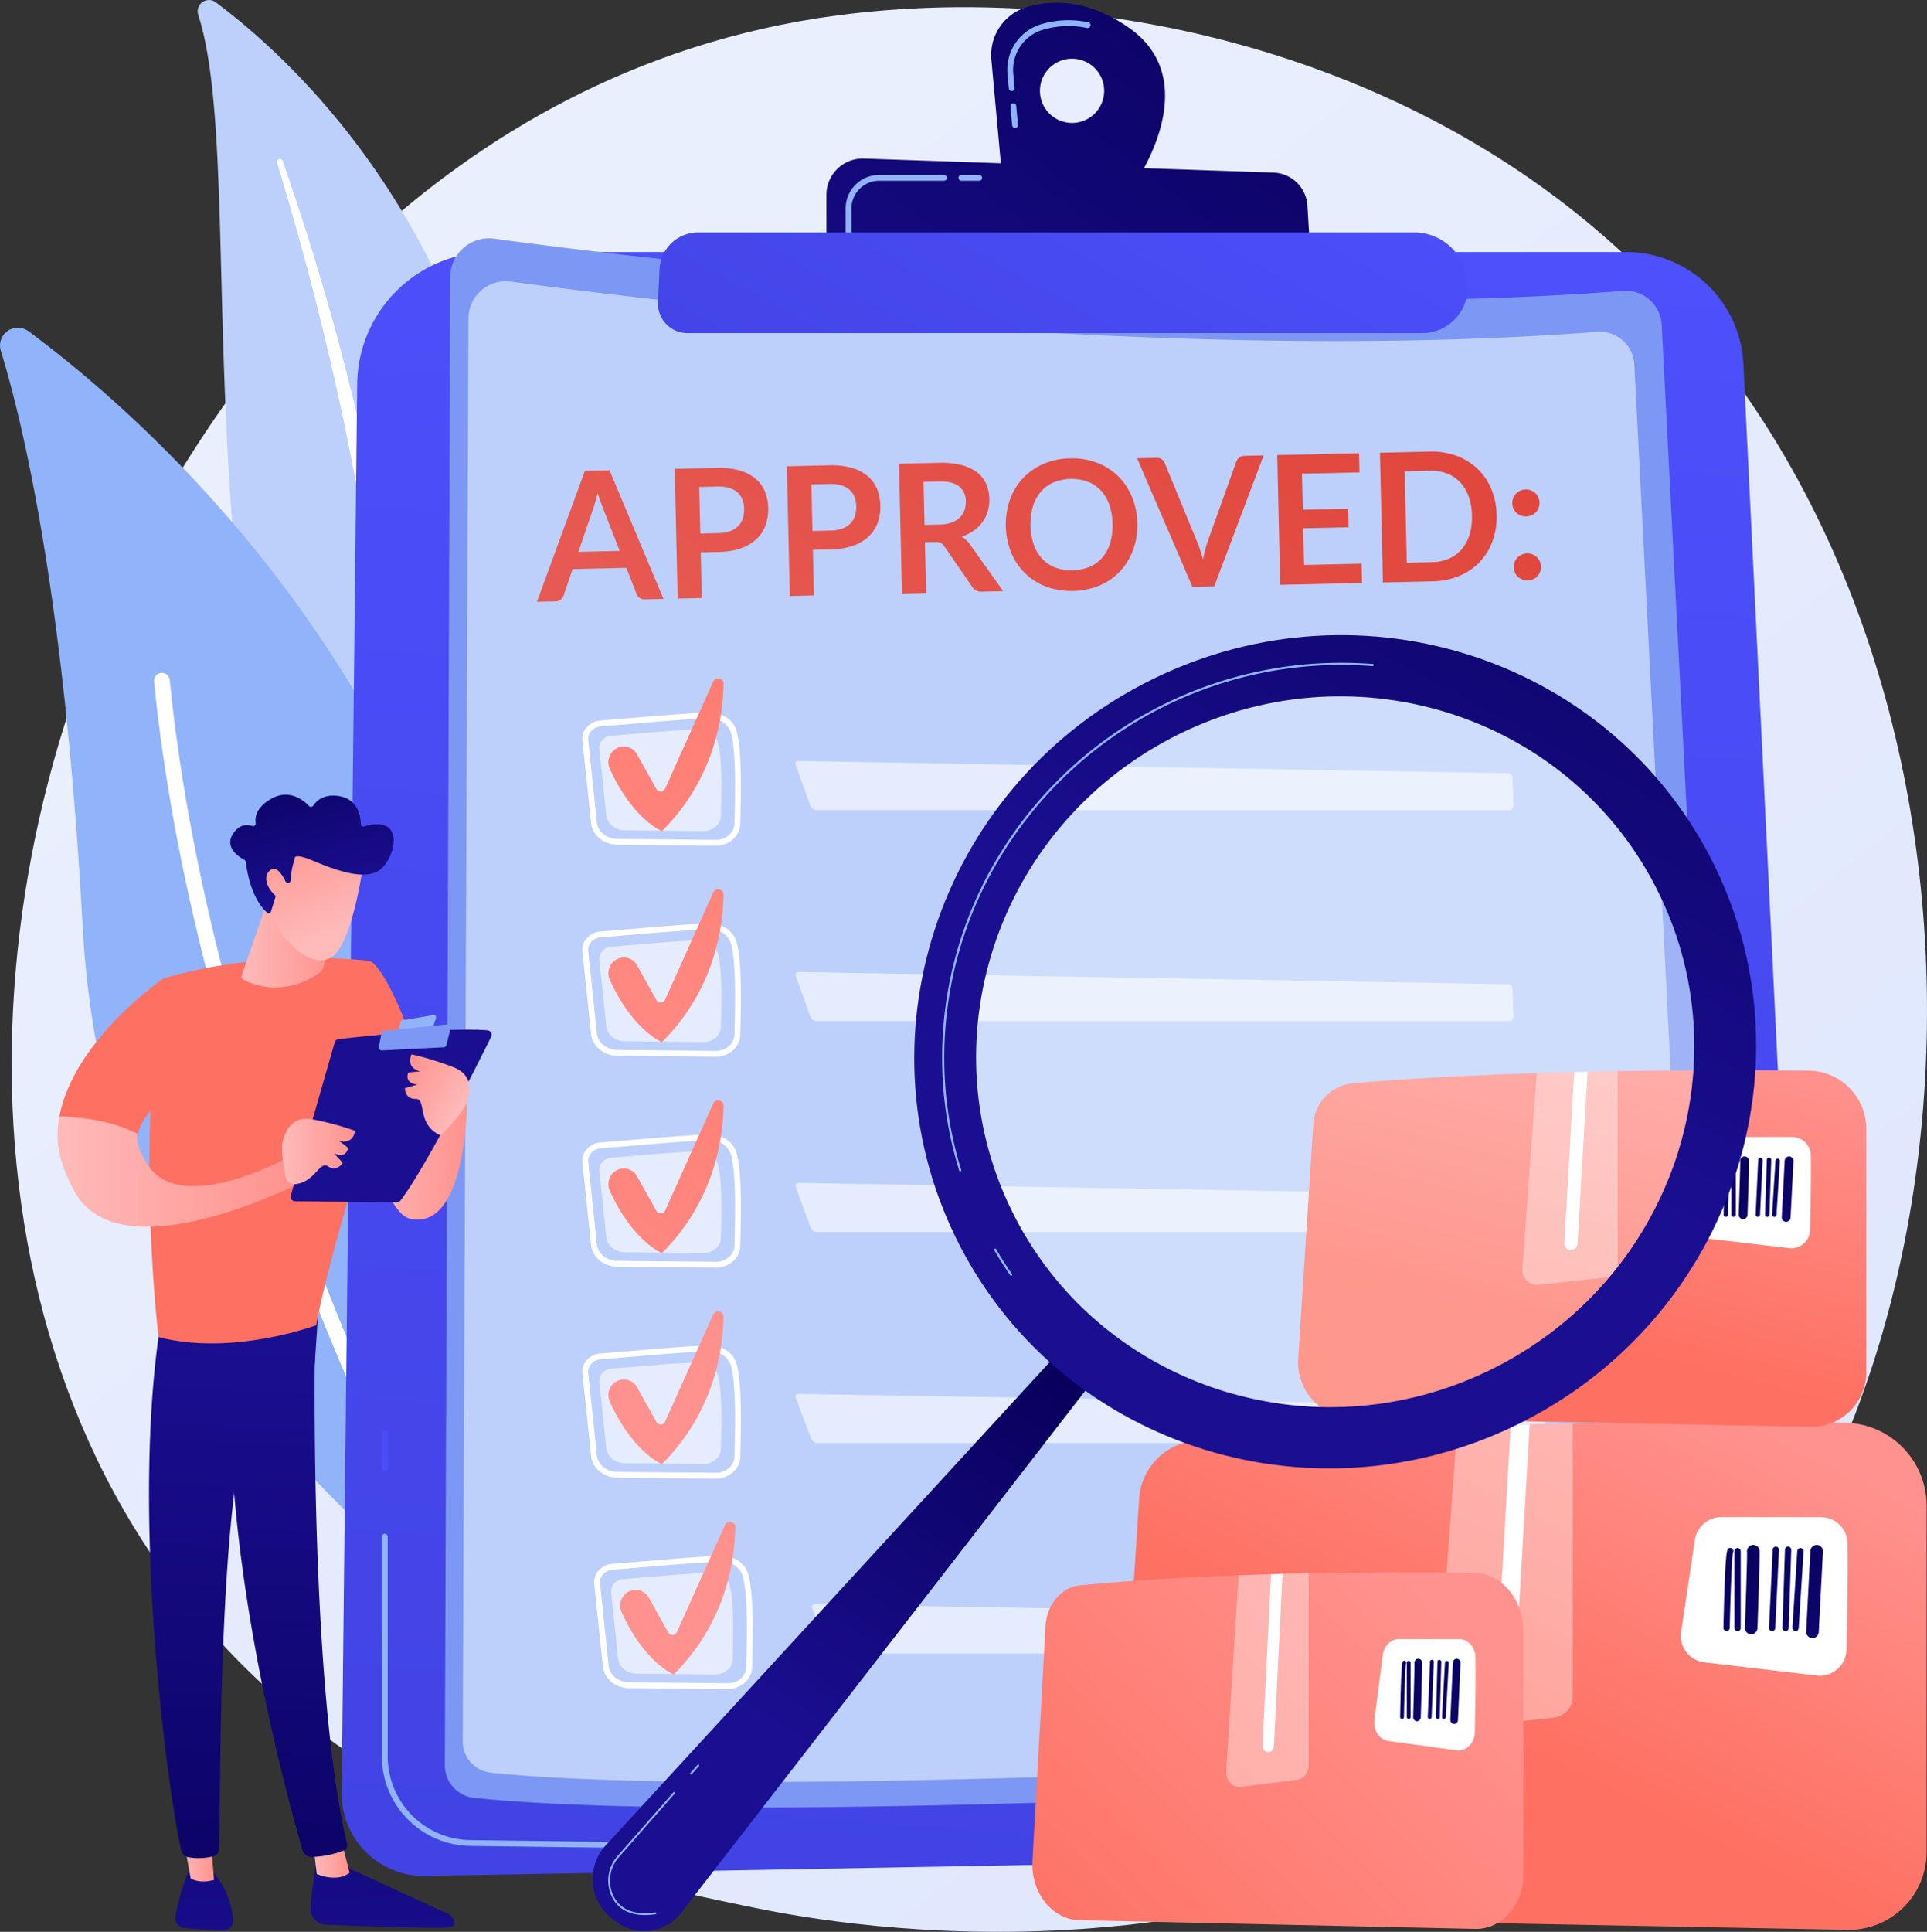 <svg xmlns="http://www.w3.org/2000/svg" xmlns:xlink="http://www.w3.org/1999/xlink" viewBox="0 0 720 721.669"><rect x="0" y="0" width="720" height="721.669" fill="#333333" stroke="none"/><defs><style>.f0c78e03-12d3-4a1e-b306-ebf26d8fbf30{isolation:isolate;}.f6f71f61-7f78-4d60-9aa2-2eb0e78cc19c{fill:url(#aa0d0ccd-5b23-4aa9-906e-a978bd420ca9);}.a6d70af8-1d4f-4a10-a802-48e2169b2385{fill:#bdd0fb;}.a7118139-5ab8-48dd-8d13-117133fe3501,.a85d2804-0469-4d2f-9fca-d2663d529a9c,.ae78c47e-85f8-4b6a-b163-3f859359759d,.e79823bd-21a2-4c20-9196-c575bf6fc144,.ecfe7175-418b-4f96-bcbc-7e0466045428{fill:#fff;}.ecfe7175-418b-4f96-bcbc-7e0466045428{mix-blend-mode:soft-light;}.abd7d52a-8f2f-4841-bbed-2e9e3717c493{fill:#91b3fa;}.e254b661-f809-4e5e-9609-d1e840090957{fill:url(#b26fdadb-70e1-4831-8c78-616c7b1aeeb8);}.b3fe2687-56f0-4cf0-bfec-a6890aa5b32c{fill:url(#bb34cb38-5f27-4a1a-ad3e-7abc6e2ca09a);}.e5d15bae-8e61-483d-8be7-c377e04b8bdb{fill:#7d97f4;}.ae78c47e-85f8-4b6a-b163-3f859359759d,.ff5c3ccc-830e-4081-a1da-4f3067b00309{opacity:0.6;}.a9e2ebc3-d939-44f3-9434-3a7be961c019{fill:url(#a1695dce-e043-4c6a-a616-ec8a3ba8e647);}.a9252a52-acf3-46f2-b1f8-f7ea6e8768ae{fill:url(#ae2edef6-9fc1-466c-bdac-82f26f7942b6);}.a4f3e824-188b-4dca-b539-53f9fbb4583f{fill:url(#b3e4ac52-845a-4e1f-b543-1363206cbee7);}.f9622fd6-0a45-4fc6-ba44-0e21e5aff171{fill:url(#a3c1dd77-0763-4062-879c-0d78a67a22ad);}.bc191e0a-8e4e-4b0c-980e-6a4f5e6478bf{fill:url(#a20dcffc-65db-4fdf-8c16-06522ae2756c);}.ecf42fb2-1fef-4f64-ab20-1f39b1fddacf{fill:url(#b88e4249-68d5-4dbf-a155-dfb36ae6df94);}.b20e41b3-bfed-458c-89ec-f122d15191fc{fill:url(#fcdbc145-752f-43a4-8966-046f40bf2771);}.ba23f816-36e4-4e60-a548-3f4e9ca6fbf6{fill:url(#beead3e8-4459-49d3-ab28-77d7a555cb16);}.f49e30c8-ebfb-4bd0-82b8-7c876589d3da{fill:url(#af0e9246-cb3c-45c0-99b7-128686b90929);}.fde5e5d7-342d-4838-a31c-65e089e4ff83{fill:url(#bd5dd86b-4dbc-4e23-a0df-bf921156f052);}.ef69ba63-3304-48f0-994f-5d651b96ae9b{fill:url(#ac510ada-6c75-418b-80c3-5837ee9d491f);}.b579973d-7065-4230-a39f-60e597997269{fill:url(#e6d416ac-548e-4bac-8587-43021c110f0d);}.fe3f1096-0c18-44ee-aa0e-28b23b1cfc08{fill:url(#fc747457-a5b0-4bce-bf28-de7143dfa98e);}.ac8b86e3-4997-4ebe-8452-3ebb53360f30{fill:url(#bff05f24-40b5-40e0-94be-f60f4d4dbbd7);}.a12740cd-b822-4b43-924e-42f53de5e763{fill:url(#eb378e4a-5864-4b64-a59c-94fb47281d00);}.e4b7a83a-4131-4922-a8c0-50585c575c6b{fill:url(#b310faff-f545-4275-817c-d02b43ae9124);}.ef643c01-b5a0-4380-85da-290d9f3c08be{fill:url(#a8c0a353-f304-4d1f-8385-8b761ee5599a);}.a5775dda-b664-45b6-9e47-c2de9ab4d62a{fill:url(#fbe4f299-7749-492d-a007-728ac8cad4ad);}.a7118139-5ab8-48dd-8d13-117133fe3501{opacity:0.37;}.efee4281-d62c-4a27-8195-a276a4ae4ba0{fill:url(#f9563316-e40f-4afe-9225-4c6dd52ac5fc);}.a76ea3db-a3fd-4c8a-8a9e-8c16b0645cff{fill:url(#a3a5bdec-7e5b-4527-bd81-6ae0d27ab135);}.af8d00da-bb0a-4f81-8b99-e5ccc2bb0b62{fill:url(#b764d2af-c03f-4039-8c6d-0c816e58cbd3);}.fcba4d26-f244-415c-8109-36d60d81c8b2{fill:url(#b8001ef7-fb12-4d91-a3c5-370aeaca7ea8);}.ef0621e2-acb0-42cd-8b2b-c39c1695c05a{fill:url(#bf624dcc-370a-438c-a700-a7db23c239d1);}.ad6a6a34-ffa1-423b-b5bb-02c8aa548e16{fill:url(#bbda2df0-dd29-43f6-9603-be819d62d9cb);}.ee56e335-0f77-4bb6-a298-f0128bbca0ba{fill:url(#af1fb14c-e974-4e36-a6a5-a7c7a2512205);}.a256f4a1-0de4-4dd5-b45f-043db9c68f31{fill:url(#b794e53b-d4e5-4db4-919f-ebb8e9f770da);}.aa0af40a-b6f9-42b0-898e-2f4503624542{fill:url(#f95cf0eb-41f3-4fdc-b928-3ddd99f22129);}.a6aef0fc-4c79-424e-bb65-9c13c9900538{fill:url(#f8f151ae-6d00-446c-9435-cb2456f32243);}.fced4779-4842-4c5f-ad0f-e707124dafe0{fill:url(#a642cc79-30ce-4c09-9ab2-d45c742406c1);}.bb634f1c-67e4-4be6-a666-34b1ee98da49{fill:url(#ef4c91fd-1f60-42b4-97f7-e7131cb644f1);}.e6467982-275c-4f00-891d-c90a6d8d2ba5{fill:url(#bd12d6f4-2367-4122-b897-2bd8d96775fb);}.ecbb131d-d4f7-422e-81a8-07b49964eb6c{fill:url(#a1e4d045-15cc-4aa4-b754-518b779b0869);}.a465066c-ed0d-43d5-9a35-e6b7317b9113{fill:url(#a266271f-5e78-42a1-8896-50e397aee623);}.bb446631-e358-46dc-b886-6d709fb87acd{fill:url(#afc14491-1613-48ce-b25e-f988f1988ba2);}.ad38fa90-deed-4074-a5e6-5aed62936f4f{fill:url(#a3c279f1-d8f2-4c0a-8ee3-fe8f037e39a2);}.ad442d27-5817-486d-b89a-76f19436991d{fill:url(#b67caaba-5274-4497-81c0-f2fca391a034);}.f9710fae-3f6d-4194-ad69-db383fd54bac{fill:url(#f522525c-e976-4af3-a9c2-7625559e3f70);}.f05048e6-de59-4f3c-b6d7-0222baf50083{fill:url(#b2d61af6-c256-4405-ba6d-291dd6cb1844);}.a3d7e79f-a27e-43b1-af94-b41a2803f4c8{fill:url(#aa23642c-fba9-49de-8406-dd5b5766d11f);}.f2ca7473-d1ab-4a0d-9299-dd29cd2a7fde{fill:url(#eb575618-74ab-4c59-be9f-c94dfb573ab3);}.bce0c194-b2c4-4c54-ae66-5e8283ecefa1{fill:url(#ae4160d5-8f5e-4386-ab2e-3f36f0080ef8);}.a55abd5e-87ae-4d03-bdb9-6e8f1acb84d6{fill:url(#a6c388ed-6afb-426b-9f73-d428efe13d8f);}.a85d2804-0469-4d2f-9fca-d2663d529a9c{opacity:0.27;}.fdb24341-2974-4be2-b59e-22c2a2749e50{fill:url(#b1b08535-0067-4fba-b057-b7f4fe1a5fb8);}.f61d3983-c253-4027-8fb3-5c123139ce8a{fill:url(#a6976fa7-875e-497f-9b43-179a2d548c8b);}.f941b9bc-d563-494c-88f9-1013a3354435{fill:url(#b0f0d518-cb8c-45ba-af54-284a62a7ab61);}.ec497a0a-5069-4e47-bd43-27e786bd4d9a{fill:url(#f63b673a-a2e7-4c1c-acbb-fae35527bf09);}.b4118042-52c9-4b5e-81d6-239004165c0e{fill:url(#a17a125e-8aca-4e64-a277-c125135c4ea7);}.eb4c539b-33f3-4692-b0a6-a12ac5de1f3d{fill:url(#bb2cd8ad-5d6e-453c-9754-8b498e53ab83);}.e3267ee0-ccbd-4fbe-8b11-9c45c6e3bbc4{fill:url(#bea5587d-dd53-4abd-b6e1-f191d06eabc1);}.b5d0cd80-22ce-442a-ab96-8ce1ff61fed4{fill:url(#bf983b64-a82a-4513-83d2-442b789008dd);}.b1dbe646-f98f-4b6a-b8c7-81f7481b2a86{fill:url(#ee25b0df-1bd9-4769-905e-061888b65433);}.a2e80365-cd7a-47f1-83f9-89042ea4c44e{fill:url(#e021cf82-27c0-4e95-83f1-895bc7b5c340);}.a447454e-dcdb-4f84-9b89-2d512d6826ab{fill:url(#b9dca480-1988-4e4b-9a70-a86e16a4e9ec);}.a9b532f8-1b76-4825-8f52-9f9627532daf{fill:url(#a4dda21e-88bc-4d34-bc72-bdea44b70fe6);}.bd88e8fe-9ea4-4b53-af4b-4dd58a250c74{fill:url(#bd825937-23e6-4ce9-978f-162c7e7c4923);}.a938d96e-a36f-4a00-819b-4da478d4f462{fill:url(#ba7fbc3e-e9ed-4e4a-8693-cb5e4c188681);}.b42aaebb-5bb1-47e3-9740-aef9790684d3{fill:url(#bc9f344d-da3d-480f-aeee-8c54f80b63b1);}.e0b18364-f2e7-4182-9622-c2050cd8bee2{fill:url(#f4332b66-0a00-4089-9f32-bf2e088523d1);}.ef59b198-0278-4034-86ad-e6b4c5d27712{fill:url(#f99dc68e-3100-4327-b990-e27d746b4886);}.ab3cab16-0959-4131-899e-79d1141ba419{fill:url(#a73b7cd3-8406-4bcb-aa5f-dcdd6cff3d65);}</style><linearGradient id="aa0d0ccd-5b23-4aa9-906e-a978bd420ca9" x1="816.051" y1="938.042" x2="176.286" y2="143.494" gradientUnits="userSpaceOnUse"><stop offset="0" stop-color="#dae3fe"/><stop offset="1" stop-color="#e9effd"/></linearGradient><linearGradient id="b26fdadb-70e1-4831-8c78-616c7b1aeeb8" x1="441.953" y1="-20.1" x2="379.404" y2="768.706" gradientUnits="userSpaceOnUse"><stop offset="0" stop-color="#4f52ff"/><stop offset="1" stop-color="#4042e2"/></linearGradient><linearGradient id="bb34cb38-5f27-4a1a-ad3e-7abc6e2ca09a" x1="128.497" y1="616.803" x2="185.833" y2="395.279" xlink:href="#b26fdadb-70e1-4831-8c78-616c7b1aeeb8"/><linearGradient id="a1695dce-e043-4c6a-a616-ec8a3ba8e647" x1="341.202" y1="131.338" x2="153.427" y2="451.826" gradientUnits="userSpaceOnUse"><stop offset="0" stop-color="#fe7062"/><stop offset="1" stop-color="#ff928e"/></linearGradient><linearGradient id="ae2edef6-9fc1-466c-bdac-82f26f7942b6" x1="375.578" y1="151.479" x2="187.803" y2="471.967" xlink:href="#a1695dce-e043-4c6a-a616-ec8a3ba8e647"/><linearGradient id="b3e4ac52-845a-4e1f-b543-1363206cbee7" x1="404.483" y1="230.483" x2="157.41" y2="574.972" xlink:href="#a1695dce-e043-4c6a-a616-ec8a3ba8e647"/><linearGradient id="a3c1dd77-0763-4062-879c-0d78a67a22ad" x1="444.331" y1="191.762" x2="256.556" y2="512.249" xlink:href="#a1695dce-e043-4c6a-a616-ec8a3ba8e647"/><linearGradient id="a20dcffc-65db-4fdf-8c16-06522ae2756c" x1="448.735" y1="270.375" x2="260.96" y2="590.862" xlink:href="#a1695dce-e043-4c6a-a616-ec8a3ba8e647"/><linearGradient id="b88e4249-68d5-4dbf-a155-dfb36ae6df94" x1="317.877" y1="83.174" x2="95.866" y2="327.386" gradientTransform="translate(60.18 -37.339) rotate(-1.312)" gradientUnits="userSpaceOnUse"><stop offset="0" stop-color="#e1473d"/><stop offset="1" stop-color="#e9605a"/></linearGradient><linearGradient id="fcdbc145-752f-43a4-8966-046f40bf2771" x1="331.371" y1="95.445" x2="109.361" y2="339.656" xlink:href="#b88e4249-68d5-4dbf-a155-dfb36ae6df94"/><linearGradient id="beead3e8-4459-49d3-ab28-77d7a555cb16" x1="354.319" y1="116.308" x2="132.308" y2="360.52" xlink:href="#b88e4249-68d5-4dbf-a155-dfb36ae6df94"/><linearGradient id="af0e9246-cb3c-45c0-99b7-128686b90929" x1="384.773" y1="143.996" x2="162.762" y2="388.208" xlink:href="#b88e4249-68d5-4dbf-a155-dfb36ae6df94"/><linearGradient id="bd5dd86b-4dbc-4e23-a0df-bf921156f052" x1="409.422" y1="166.408" x2="187.413" y2="410.618" xlink:href="#b88e4249-68d5-4dbf-a155-dfb36ae6df94"/><linearGradient id="ac510ada-6c75-418b-80c3-5837ee9d491f" x1="430.723" y1="185.774" x2="208.711" y2="429.987" xlink:href="#b88e4249-68d5-4dbf-a155-dfb36ae6df94"/><linearGradient id="e6d416ac-548e-4bac-8587-43021c110f0d" x1="460.179" y1="212.554" x2="238.168" y2="456.766" xlink:href="#b88e4249-68d5-4dbf-a155-dfb36ae6df94"/><linearGradient id="fc747457-a5b0-4bce-bf28-de7143dfa98e" x1="481.082" y1="231.56" x2="259.072" y2="475.77" xlink:href="#b88e4249-68d5-4dbf-a155-dfb36ae6df94"/><linearGradient id="bff05f24-40b5-40e0-94be-f60f4d4dbbd7" x1="506.288" y1="254.477" x2="284.273" y2="498.693" xlink:href="#b88e4249-68d5-4dbf-a155-dfb36ae6df94"/><linearGradient id="eb378e4a-5864-4b64-a59c-94fb47281d00" x1="472.05" y1="-48.847" x2="276.944" y2="207.81" gradientUnits="userSpaceOnUse"><stop offset="0" stop-color="#09005d"/><stop offset="1" stop-color="#1a0f91"/></linearGradient><linearGradient id="b310faff-f545-4275-817c-d02b43ae9124" x1="493.452" y1="-32.579" x2="298.346" y2="224.079" xlink:href="#eb378e4a-5864-4b64-a59c-94fb47281d00"/><linearGradient id="a8c0a353-f304-4d1f-8385-8b761ee5599a" x1="468.865" y1="-16.879" x2="334.148" y2="230.488" xlink:href="#b26fdadb-70e1-4831-8c78-616c7b1aeeb8"/><linearGradient id="fbe4f299-7749-492d-a007-728ac8cad4ad" x1="630.769" y1="521.348" x2="564.315" y2="654.256" gradientUnits="userSpaceOnUse"><stop offset="0" stop-color="#ff928e"/><stop offset="1" stop-color="#fe7062"/></linearGradient><linearGradient id="f9563316-e40f-4afe-9225-4c6dd52ac5fc" x1="-2077.052" y1="577.352" x2="-2152.199" y2="686.549" gradientTransform="matrix(-1, 0, 0, 1, -1416.454, 0)" xlink:href="#eb378e4a-5864-4b64-a59c-94fb47281d00"/><linearGradient id="a3a5bdec-7e5b-4527-bd81-6ae0d27ab135" x1="-2074.35" y1="579.212" x2="-2149.497" y2="688.409" gradientTransform="matrix(-1, 0, 0, 1, -1416.454, 0)" xlink:href="#eb378e4a-5864-4b64-a59c-94fb47281d00"/><linearGradient id="b764d2af-c03f-4039-8c6d-0c816e58cbd3" x1="-2071.09" y1="581.456" x2="-2146.236" y2="690.653" gradientTransform="matrix(-1, 0, 0, 1, -1416.454, 0)" xlink:href="#eb378e4a-5864-4b64-a59c-94fb47281d00"/><linearGradient id="b8001ef7-fb12-4d91-a3c5-370aeaca7ea8" x1="-2065.451" y1="585.336" x2="-2140.597" y2="694.533" gradientTransform="matrix(-1, 0, 0, 1, -1416.454, 0)" xlink:href="#eb378e4a-5864-4b64-a59c-94fb47281d00"/><linearGradient id="bf624dcc-370a-438c-a700-a7db23c239d1" x1="-2061.732" y1="587.895" x2="-2136.879" y2="697.092" gradientTransform="matrix(-1, 0, 0, 1, -1416.454, 0)" xlink:href="#eb378e4a-5864-4b64-a59c-94fb47281d00"/><linearGradient id="bbda2df0-dd29-43f6-9603-be819d62d9cb" x1="-2059.424" y1="589.484" x2="-2134.57" y2="698.68" gradientTransform="matrix(-1, 0, 0, 1, -1416.454, 0)" xlink:href="#eb378e4a-5864-4b64-a59c-94fb47281d00"/><linearGradient id="af1fb14c-e974-4e36-a6a5-a7c7a2512205" x1="-2080.919" y1="574.692" x2="-2156.065" y2="683.888" gradientTransform="matrix(-1, 0, 0, 1, -1416.454, 0)" xlink:href="#eb378e4a-5864-4b64-a59c-94fb47281d00"/><linearGradient id="b794e53b-d4e5-4db4-919f-ebb8e9f770da" x1="618.646" y1="386.421" x2="588.676" y2="503.694" xlink:href="#fbe4f299-7749-492d-a007-728ac8cad4ad"/><linearGradient id="f95cf0eb-41f3-4fdc-b928-3ddd99f22129" x1="-2073.054" y1="433.401" x2="-2125.828" y2="510.087" gradientTransform="matrix(-1, 0, 0, 1, -1416.454, 0)" xlink:href="#eb378e4a-5864-4b64-a59c-94fb47281d00"/><linearGradient id="f8f151ae-6d00-446c-9435-cb2456f32243" x1="-2071.157" y1="434.706" x2="-2123.93" y2="511.393" gradientTransform="matrix(-1, 0, 0, 1, -1416.454, 0)" xlink:href="#eb378e4a-5864-4b64-a59c-94fb47281d00"/><linearGradient id="a642cc79-30ce-4c09-9ab2-d45c742406c1" x1="-2068.867" y1="436.282" x2="-2121.641" y2="512.968" gradientTransform="matrix(-1, 0, 0, 1, -1416.454, 0)" xlink:href="#eb378e4a-5864-4b64-a59c-94fb47281d00"/><linearGradient id="ef4c91fd-1f60-42b4-97f7-e7131cb644f1" x1="-2064.907" y1="439.007" x2="-2117.68" y2="515.694" gradientTransform="matrix(-1, 0, 0, 1, -1416.454, 0)" xlink:href="#eb378e4a-5864-4b64-a59c-94fb47281d00"/><linearGradient id="bd12d6f4-2367-4122-b897-2bd8d96775fb" x1="-2062.296" y1="440.804" x2="-2115.069" y2="517.491" gradientTransform="matrix(-1, 0, 0, 1, -1416.454, 0)" xlink:href="#eb378e4a-5864-4b64-a59c-94fb47281d00"/><linearGradient id="a1e4d045-15cc-4aa4-b754-518b779b0869" x1="-2060.675" y1="441.92" x2="-2113.448" y2="518.606" gradientTransform="matrix(-1, 0, 0, 1, -1416.454, 0)" xlink:href="#eb378e4a-5864-4b64-a59c-94fb47281d00"/><linearGradient id="a266271f-5e78-42a1-8896-50e397aee623" x1="-2075.77" y1="431.532" x2="-2128.543" y2="508.218" gradientTransform="matrix(-1, 0, 0, 1, -1416.454, 0)" xlink:href="#eb378e4a-5864-4b64-a59c-94fb47281d00"/><linearGradient id="afc14491-1613-48ce-b25e-f988f1988ba2" x1="539.366" y1="604" x2="393.427" y2="747.332" xlink:href="#fbe4f299-7749-492d-a007-728ac8cad4ad"/><linearGradient id="a3c279f1-d8f2-4c0a-8ee3-fe8f037e39a2" x1="-1949.517" y1="620.961" x2="-2002.379" y2="697.776" gradientTransform="matrix(-1, 0, 0, 1, -1416.454, 0)" xlink:href="#eb378e4a-5864-4b64-a59c-94fb47281d00"/><linearGradient id="b67caaba-5274-4497-81c0-f2fca391a034" x1="-1948.043" y1="622.305" x2="-2000.762" y2="698.912" gradientTransform="matrix(-1, 0, 0, 1, -1416.454, 0)" xlink:href="#eb378e4a-5864-4b64-a59c-94fb47281d00"/><linearGradient id="f522525c-e976-4af3-a9c2-7625559e3f70" x1="-1946.2" y1="623.863" x2="-1998.99" y2="700.573" gradientTransform="matrix(-1, 0, 0, 1, -1416.454, 0)" xlink:href="#eb378e4a-5864-4b64-a59c-94fb47281d00"/><linearGradient id="b2d61af6-c256-4405-ba6d-291dd6cb1844" x1="-1943.046" y1="626.635" x2="-1995.564" y2="702.951" gradientTransform="matrix(-1, 0, 0, 1, -1416.454, 0)" xlink:href="#eb378e4a-5864-4b64-a59c-94fb47281d00"/><linearGradient id="aa23642c-fba9-49de-8406-dd5b5766d11f" x1="-1940.946" y1="628.416" x2="-1993.521" y2="704.814" gradientTransform="matrix(-1, 0, 0, 1, -1416.454, 0)" xlink:href="#eb378e4a-5864-4b64-a59c-94fb47281d00"/><linearGradient id="eb575618-74ab-4c59-be9f-c94dfb573ab3" x1="-1939.632" y1="629.503" x2="-1992.42" y2="706.211" gradientTransform="matrix(-1, 0, 0, 1, -1416.454, 0)" xlink:href="#eb378e4a-5864-4b64-a59c-94fb47281d00"/><linearGradient id="ae4160d5-8f5e-4386-ab2e-3f36f0080ef8" x1="-1951.688" y1="619.159" x2="-2004.328" y2="695.651" gradientTransform="matrix(-1, 0, 0, 1, -1416.454, 0)" xlink:href="#eb378e4a-5864-4b64-a59c-94fb47281d00"/><linearGradient id="a6c388ed-6afb-426b-9f73-d428efe13d8f" x1="383.34" y1="511.36" x2="290.826" y2="652.087" xlink:href="#eb378e4a-5864-4b64-a59c-94fb47281d00"/><linearGradient id="b1b08535-0067-4fba-b057-b7f4fe1a5fb8" x1="633.332" y1="151.083" x2="501.726" y2="397.355" xlink:href="#eb378e4a-5864-4b64-a59c-94fb47281d00"/><linearGradient id="a6976fa7-875e-497f-9b43-179a2d548c8b" x1="0.507" y1="421.939" x2="-40.73" y2="421.939" gradientTransform="matrix(-1, 0, 0, 1, 136.781, 0)" gradientUnits="userSpaceOnUse"><stop offset="0" stop-color="#febbba"/><stop offset="1" stop-color="#ff928e"/></linearGradient><linearGradient id="b0f0d518-cb8c-45ba-af54-284a62a7ab61" x1="-593.507" y1="621.066" x2="-592.42" y2="740.616" gradientTransform="translate(738.483)" xlink:href="#eb378e4a-5864-4b64-a59c-94fb47281d00"/><linearGradient id="f63b673a-a2e7-4c1c-acbb-fae35527bf09" x1="-618.407" y1="698.744" x2="-604.869" y2="698.744" gradientTransform="translate(738.483)" xlink:href="#a6976fa7-875e-497f-9b43-179a2d548c8b"/><linearGradient id="a17a125e-8aca-4e64-a277-c125135c4ea7" x1="-633.704" y1="750.256" x2="-624.464" y2="502.325" gradientTransform="translate(738.483)" xlink:href="#eb378e4a-5864-4b64-a59c-94fb47281d00"/><linearGradient id="bb2cd8ad-5d6e-453c-9754-8b498e53ab83" x1="-660.057" y1="621.672" x2="-658.97" y2="741.221" gradientTransform="translate(738.483)" xlink:href="#eb378e4a-5864-4b64-a59c-94fb47281d00"/><linearGradient id="bea5587d-dd53-4abd-b6e1-f191d06eabc1" x1="-667.198" y1="698.05" x2="-655.509" y2="698.05" gradientTransform="translate(738.483)" xlink:href="#a6976fa7-875e-497f-9b43-179a2d548c8b"/><linearGradient id="bf983b64-a82a-4513-83d2-442b789008dd" x1="-656.555" y1="749.405" x2="-647.316" y2="501.474" gradientTransform="translate(738.483)" xlink:href="#eb378e4a-5864-4b64-a59c-94fb47281d00"/><linearGradient id="ee25b0df-1bd9-4769-905e-061888b65433" x1="83.683" y1="792.377" x2="68.046" y2="685.529" gradientTransform="matrix(-1, 0, 0, 1, 136.781, 0)" xlink:href="#fbe4f299-7749-492d-a007-728ac8cad4ad"/><linearGradient id="e021cf82-27c0-4e95-83f1-895bc7b5c340" x1="139.629" y1="784.19" x2="123.992" y2="677.342" gradientTransform="matrix(-1, 0, 0, 1, 136.781, 0)" xlink:href="#fbe4f299-7749-492d-a007-728ac8cad4ad"/><linearGradient id="b9dca480-1988-4e4b-9a70-a86e16a4e9ec" x1="-714.017" y1="441.817" x2="-623.611" y2="441.817" gradientTransform="translate(738.483)" xlink:href="#a6976fa7-875e-497f-9b43-179a2d548c8b"/><linearGradient id="a4dda21e-88bc-4d34-bc72-bdea44b70fe6" x1="223.488" y1="295.924" x2="195.109" y2="339.36" xlink:href="#eb378e4a-5864-4b64-a59c-94fb47281d00"/><linearGradient id="bd825937-23e6-4ce9-978f-162c7e7c4923" x1="-630.109" y1="434.326" x2="-602.841" y2="434.326" gradientTransform="translate(738.483)" xlink:href="#a6976fa7-875e-497f-9b43-179a2d548c8b"/><linearGradient id="ba7fbc3e-e9ed-4e4a-8693-cb5e4c188681" x1="-263.661" y1="531.284" x2="-236.391" y2="531.284" gradientTransform="matrix(-0.847, -0.531, -0.531, 0.847, 234.587, -171.055)" xlink:href="#a6976fa7-875e-497f-9b43-179a2d548c8b"/><linearGradient id="bc9f344d-da3d-480f-aeee-8c54f80b63b1" x1="-645.25" y1="354.392" x2="-610.645" y2="354.392" gradientTransform="translate(738.483)" xlink:href="#a6976fa7-875e-497f-9b43-179a2d548c8b"/><linearGradient id="f4332b66-0a00-4089-9f32-bf2e088523d1" x1="-5349.482" y1="-1903.316" x2="-5362.414" y2="-1945.967" gradientTransform="translate(5643.35 1702.816) rotate(-5.837)" xlink:href="#a6976fa7-875e-497f-9b43-179a2d548c8b"/><linearGradient id="f99dc68e-3100-4327-b990-e27d746b4886" x1="-5361.15" y1="-1977.628" x2="-5350.332" y2="-1915.93" gradientTransform="translate(5643.35 1702.816) rotate(-5.837)" xlink:href="#eb378e4a-5864-4b64-a59c-94fb47281d00"/><linearGradient id="a73b7cd3-8406-4bcb-aa5f-dcdd6cff3d65" x1="-5362.701" y1="-1903.514" x2="-5374.336" y2="-1941.887" gradientTransform="translate(5643.35 1702.816) rotate(-5.837)" xlink:href="#a6976fa7-875e-497f-9b43-179a2d548c8b"/></defs><g class="f0c78e03-12d3-4a1e-b306-ebf26d8fbf30"><g id="b7d000f8-1a7c-44cd-870e-dffc400bd258" data-name="Layer 1"><path class="f6f71f61-7f78-4d60-9aa2-2eb0e78cc19c" d="M640.047,624.701c-14.695,15.47-28.6,25.447-39.585,33.329-129.134,92.655-281.933,65.646-314.407,59.051-47.954-9.74-140.649-28.566-207.665-107.376C-23,490.472-7.212,302.624,71.433,178.623,85.818,155.941,161.806,30.051,316.251,9.862c93.469-12.218,202.423,12.424,281.325,78.528C763.198,227.149,751.407,507.465,640.047,624.701Z" transform="translate(-3 -4.165)"/><path class="a6d70af8-1d4f-4a10-a802-48e2169b2385" d="M77.059,9.663a4.221,4.221,0,0,1,6.555-4.643C116.91,29.851,198.81,106.235,197.602,256.129c-1.516,188.064,44.819,251.358,97.61,287.177,0,0-68.261-11.907-117.626-75.864C56.382,310.411,99.475,78.849,77.059,9.663Z" transform="translate(-3 -4.165)"/><path class="ecfe7175-418b-4f96-bcbc-7e0466045428" d="M106.539,64.998c6.111,20.222,11.82,40.554,16.777,61.066q7.596,30.723,13.297,61.844c3.712,20.748,7.034,41.562,9.467,62.487,2.527,20.913,4.153,41.91,5.711,62.998,1.675,21.067,3.244,42.299,6.99,63.436,3.719,21.095,10.017,42.086,19.963,61.303,2.485,4.789,5.066,9.551,7.902,14.114,2.753,4.617,5.711,9.114,8.749,13.555a222.211,222.211,0,0,0,70.266,65.678,4.083,4.083,0,0,0,4.312-6.935l-.013-.008c-4.39-2.812-8.743-5.671-12.954-8.714-2.13-1.488-4.189-3.068-6.278-4.608-2.027-1.617-4.118-3.156-6.094-4.834a215.281,215.281,0,0,1-22.529-21.363,235.998,235.998,0,0,1-35.355-50.961,205.621,205.621,0,0,1-11.869-28.611,233.176,233.176,0,0,1-7.586-30.169c-3.795-20.497-5.521-41.5-7.347-62.553-1.854-21.056-3.863-42.202-6.738-63.233q-2.114-15.777-4.792-31.467c-.862-5.234-1.826-10.45-2.78-15.666q-1.506-7.812-3.112-15.601-6.507-31.141-14.921-61.812c-5.712-20.406-11.963-40.653-18.984-60.625a1.095,1.095,0,0,0-2.082.68Z" transform="translate(-3 -4.165)"/><path class="abd7d52a-8f2f-4841-bbed-2e9e3717c493" d="M180.808,589.717A10.613,10.613,0,0,1,164.25,595.74C130.598,571.309,41.698,493.629,33.883,350.283,27.284,229.234,12.202,164.223,3.311,135.185A6.655,6.655,0,0,1,13.641,127.897C70.564,170.082,245.27,324.339,180.808,589.717Z" transform="translate(-3 -4.165)"/><path class="ecfe7175-418b-4f96-bcbc-7e0466045428" d="M170.671,590.889a2.947,2.947,0,0,1-4.466-.843c-.887-1.615-88.862-163.401-105.641-331.297a2.943,2.943,0,1,1,5.857-.585c16.656,166.674,104.062,327.445,104.943,329.049A2.943,2.943,0,0,1,170.671,590.889Z" transform="translate(-3 -4.165)"/><path class="e254b661-f809-4e5e-9609-d1e840090957" d="M186.33,98.317H610.505a43.945,43.945,0,0,1,43.888,41.71l25.503,522.067a32.406,32.406,0,0,1-31.775,34.048l-486.159,8.836a30.76,30.76,0,0,1-31.319-30.755l5.807-526.027A49.879,49.879,0,0,1,186.33,98.317Z" transform="translate(-3 -4.165)"/><path class="abd7d52a-8f2f-4841-bbed-2e9e3717c493" d="M233.016,694.451h-.014l-54.399-.704a33.475,33.475,0,0,1-32.916-33.344V578.272a1.089,1.089,0,1,1,2.177,0v82.131a31.29,31.29,0,0,0,30.767,31.167l54.399.704a1.089,1.089,0,0,1-.014,2.177Z" transform="translate(-3 -4.165)"/><path class="b3fe2687-56f0-4cf0-bfec-a6890aa5b32c" d="M146.776,553.92a1.088,1.088,0,0,1-1.089-1.089V539.531a1.089,1.089,0,0,1,2.177,0v13.301A1.088,1.088,0,0,1,146.776,553.92Z" transform="translate(-3 -4.165)"/><path class="e5d15bae-8e61-483d-8be7-c377e04b8bdb" d="M187.634,93.332c57.925,7.855,257.114,32.15,421.801,19.508A13.398,13.398,0,0,1,623.863,125.476l27.024,524.809A15.418,15.418,0,0,1,636.402,666.498c-69.264,4.099-354.516,19.944-456.261,9.288a12.215,12.215,0,0,1-10.929-12.088l1.99-555.915A14.488,14.488,0,0,1,187.634,93.332Z" transform="translate(-3 -4.165)"/><path class="a6d70af8-1d4f-4a10-a802-48e2169b2385" d="M193.838,109.356c55.744,7.559,247.432,30.939,405.918,18.773A12.893,12.893,0,0,1,613.641,140.289l25.787,501.548a14.837,14.837,0,0,1-13.939,15.603c-66.656,3.945-341.167,19.193-439.08,8.938a11.755,11.755,0,0,1-10.518-11.633l2.134-531.483A13.943,13.943,0,0,1,193.838,109.356Z" transform="translate(-3 -4.165)"/><path class="e79823bd-21a2-4c20-9196-c575bf6fc144" d="M270.494,320.088h-.095l-36.774-.353c-5.089-.049-9.289-3.539-9.769-8.118l-3.233-30.854a6.389,6.389,0,0,1,1.51-4.802,7.747,7.747,0,0,1,5.402-2.661H227.535c3.096-.212,7.453-.583,12.066-.976,9.727-.828,21.833-1.859,28.637-1.944.049,0,.098-.001.146-.001,4.689,0,8.721,2.848,9.835,6.965,1.904,7.043,1.736,20.423,1.372,34.679C279.476,316.488,275.405,320.088,270.494,320.088Zm-2.111-47.531c-.039,0-.079,0-.119.001-6.725.084-18.788,1.111-28.48,1.937-4.622.393-8.988.765-12.102.979h-.001a5.558,5.558,0,0,0-3.883,1.889,4.226,4.226,0,0,0-1.011,3.173l3.233,30.854c.365,3.478,3.642,6.131,7.625,6.169l36.773.353h.074c3.739,0,6.835-2.652,6.919-5.942.359-14.089.53-27.296-1.297-34.056A7.762,7.762,0,0,0,268.384,272.556Z" transform="translate(-3 -4.165)"/><path class="ae78c47e-85f8-4b6a-b163-3f859359759d" d="M231.662,278.98c7.725-.528,24.515-2.233,32.478-2.332a7.119,7.119,0,0,1,7.125,4.922c1.537,5.683,1.333,17.01,1.066,27.464-.08,3.131-2.955,5.63-6.467,5.596l-29.386-.282c-3.614-.035-6.614-2.499-6.95-5.708l-2.583-24.656A4.773,4.773,0,0,1,231.662,278.98Z" transform="translate(-3 -4.165)"/><g class="ff5c3ccc-830e-4081-a1da-4f3067b00309"><path class="e79823bd-21a2-4c20-9196-c575bf6fc144" d="M301.429,288.439a1.075,1.075,0,0,0-1.103,1.543l5.508,15.233a2.561,2.561,0,0,0,2.239,1.572H566.85a1.616,1.616,0,0,0,1.621-1.67l-.311-10.377a1.775,1.775,0,0,0-1.721-1.699Z" transform="translate(-3 -4.165)"/></g><path class="a9e2ebc3-d939-44f3-9434-3a7be961c019" d="M233.227,283.818h0a5.644,5.644,0,0,1,7.785,2.118l7.253,13.002a1.812,1.812,0,0,0,3.236-.14l17.99-40.051a2.009,2.009,0,0,1,3.84.867c-.184,12.251-3.434,35.538-23.009,55.03,0,0-10.787-4.193-19.474-23.269A5.92,5.92,0,0,1,233.227,283.818Z" transform="translate(-3 -4.165)"/><path class="e79823bd-21a2-4c20-9196-c575bf6fc144" d="M270.496,398.901h-.097l-36.773-.353c-5.089-.049-9.289-3.539-9.769-8.117l-3.233-30.854a6.388,6.388,0,0,1,1.51-4.802,7.752,7.752,0,0,1,5.402-2.662h0c3.103-.212,7.472-.584,12.097-.978,9.717-.827,21.809-1.857,28.606-1.942.048,0,.096-.001.144-.001,4.691,0,8.724,2.848,9.837,6.966,1.904,7.042,1.736,20.422,1.372,34.678C279.476,395.301,275.406,398.901,270.496,398.901ZM227.684,354.286A5.557,5.557,0,0,0,223.8,356.176a4.226,4.226,0,0,0-1.011,3.173l3.233,30.854c.365,3.478,3.642,6.129,7.625,6.168l36.773.353h.077c3.738.001,6.833-2.651,6.917-5.942.359-14.089.53-27.296-1.297-34.055a7.704,7.704,0,0,0-7.852-5.356c-6.717.084-18.766,1.11-28.448,1.935-4.634.394-9.012.768-12.132.981Z" transform="translate(-3 -4.165)"/><path class="ae78c47e-85f8-4b6a-b163-3f859359759d" d="M231.662,357.793c7.725-.528,24.515-2.233,32.478-2.332a7.119,7.119,0,0,1,7.125,4.922c1.537,5.683,1.333,17.009,1.066,27.464-.08,3.131-2.955,5.63-6.467,5.596l-29.386-.282c-3.614-.035-6.614-2.499-6.95-5.708l-2.583-24.656A4.773,4.773,0,0,1,231.662,357.793Z" transform="translate(-3 -4.165)"/><g class="ff5c3ccc-830e-4081-a1da-4f3067b00309"><path class="e79823bd-21a2-4c20-9196-c575bf6fc144" d="M301.429,367.253a1.075,1.075,0,0,0-1.103,1.542l5.508,15.233a2.561,2.561,0,0,0,2.239,1.572H566.85a1.616,1.616,0,0,0,1.621-1.67l-.311-10.377a1.775,1.775,0,0,0-1.721-1.699Z" transform="translate(-3 -4.165)"/></g><path class="a9252a52-acf3-46f2-b1f8-f7ea6e8768ae" d="M233.227,362.632h0A5.644,5.644,0,0,1,241.012,364.75l7.253,13.002a1.812,1.812,0,0,0,3.236-.14l17.99-40.051a2.009,2.009,0,0,1,3.84.867c-.184,12.251-3.434,35.538-23.009,55.03,0,0-10.787-4.193-19.474-23.269A5.92,5.92,0,0,1,233.227,362.632Z" transform="translate(-3 -4.165)"/><path class="e79823bd-21a2-4c20-9196-c575bf6fc144" d="M270.496,477.714h-.097l-36.773-.353c-5.089-.049-9.289-3.539-9.769-8.117l-3.233-30.854a6.388,6.388,0,0,1,1.51-4.802,7.752,7.752,0,0,1,5.402-2.662h0c3.103-.212,7.472-.584,12.097-.978,9.717-.827,21.809-1.857,28.606-1.942.048,0,.096-.001.144-.001,4.691,0,8.724,2.848,9.837,6.966,1.904,7.043,1.736,20.422,1.372,34.678C279.476,474.115,275.406,477.714,270.496,477.714Zm-42.813-44.614A5.557,5.557,0,0,0,223.8,434.99a4.226,4.226,0,0,0-1.011,3.173l3.233,30.854c.365,3.478,3.642,6.129,7.625,6.168l36.773.353h.077c3.738.001,6.833-2.651,6.917-5.942.359-14.089.53-27.296-1.297-34.055a7.727,7.727,0,0,0-7.852-5.356c-6.717.084-18.766,1.11-28.448,1.935-4.634.394-9.012.768-12.132.981Z" transform="translate(-3 -4.165)"/><path class="ae78c47e-85f8-4b6a-b163-3f859359759d" d="M231.662,436.607c7.725-.528,24.515-2.233,32.478-2.332a7.119,7.119,0,0,1,7.125,4.922c1.537,5.683,1.333,17.01,1.066,27.464-.08,3.131-2.955,5.63-6.467,5.597l-29.386-.282c-3.614-.035-6.614-2.499-6.95-5.708l-2.583-24.656A4.773,4.773,0,0,1,231.662,436.607Z" transform="translate(-3 -4.165)"/><g class="ff5c3ccc-830e-4081-a1da-4f3067b00309"><path class="e79823bd-21a2-4c20-9196-c575bf6fc144" d="M301.429,446.066a1.069,1.069,0,0,0-1.095,1.54l5.594,15.238a2.576,2.576,0,0,0,2.247,1.569H570.928a1.615,1.615,0,0,0,1.62-1.67l-.316-10.377a1.775,1.775,0,0,0-1.722-1.699Z" transform="translate(-3 -4.165)"/></g><path class="a4f3e824-188b-4dca-b539-53f9fbb4583f" d="M233.227,441.445h0a5.644,5.644,0,0,1,7.785,2.118l7.253,13.002a1.812,1.812,0,0,0,3.236-.14l17.99-40.051a2.009,2.009,0,0,1,3.84.867c-.184,12.251-3.434,35.538-23.009,55.03,0,0-10.787-4.193-19.474-23.269A5.92,5.92,0,0,1,233.227,441.445Z" transform="translate(-3 -4.165)"/><path class="e79823bd-21a2-4c20-9196-c575bf6fc144" d="M270.496,556.528h-.097l-36.773-.353c-5.089-.049-9.289-3.539-9.769-8.117l-3.233-30.854a6.389,6.389,0,0,1,1.51-4.802,7.747,7.747,0,0,1,5.402-2.661H227.535c3.096-.212,7.452-.583,12.064-.976,9.728-.828,21.835-1.86,28.639-1.944.048,0,.097-.001.146-.001,4.689,0,8.721,2.848,9.835,6.965,1.904,7.043,1.736,20.422,1.372,34.678C279.476,552.928,275.406,556.528,270.496,556.528Zm-2.113-47.53c-.039,0-.079,0-.119.001-6.725.083-18.789,1.111-28.481,1.937-4.622.393-8.986.765-12.1.979h-.001a5.558,5.558,0,0,0-3.883,1.889,4.225,4.225,0,0,0-1.011,3.173l3.233,30.853c.365,3.478,3.642,6.129,7.625,6.168l36.773.353h.077c3.738.001,6.833-2.651,6.917-5.942.359-14.089.53-27.296-1.297-34.055A7.763,7.763,0,0,0,268.384,508.997Z" transform="translate(-3 -4.165)"/><path class="ae78c47e-85f8-4b6a-b163-3f859359759d" d="M231.662,515.42c7.725-.528,24.515-2.233,32.478-2.332a7.119,7.119,0,0,1,7.125,4.922c1.537,5.683,1.333,17.009,1.066,27.464-.08,3.131-2.955,5.63-6.467,5.596l-29.386-.282c-3.614-.035-6.614-2.499-6.95-5.708l-2.583-24.656A4.773,4.773,0,0,1,231.662,515.42Z" transform="translate(-3 -4.165)"/><g class="ff5c3ccc-830e-4081-a1da-4f3067b00309"><path class="e79823bd-21a2-4c20-9196-c575bf6fc144" d="M301.429,524.878a1.058,1.058,0,0,0-1.08,1.535l5.762,15.249a2.607,2.607,0,0,0,2.262,1.563h270.558a1.614,1.614,0,0,0,1.619-1.67l-.325-10.377a1.776,1.776,0,0,0-1.723-1.698Z" transform="translate(-3 -4.165)"/></g><path class="f9622fd6-0a45-4fc6-ba44-0e21e5aff171" d="M233.227,520.259h0a5.644,5.644,0,0,1,7.785,2.118l7.253,13.002a1.812,1.812,0,0,0,3.236-.14l17.99-40.051a2.009,2.009,0,0,1,3.84.867c-.184,12.251-3.434,35.538-23.009,55.03,0,0-10.787-4.193-19.474-23.269A5.92,5.92,0,0,1,233.227,520.259Z" transform="translate(-3 -4.165)"/><path class="e79823bd-21a2-4c20-9196-c575bf6fc144" d="M274.901,635.141h-.097l-36.773-.353c-5.089-.049-9.289-3.539-9.769-8.117L225.028,595.817a6.389,6.389,0,0,1,1.51-4.802,7.747,7.747,0,0,1,5.402-2.661h-.001c3.096-.212,7.452-.583,12.064-.976,9.728-.828,21.835-1.86,28.639-1.944.048,0,.097-.001.146-.001,4.689,0,8.721,2.848,9.835,6.965,1.904,7.043,1.736,20.422,1.372,34.678C283.881,631.541,279.81,635.141,274.901,635.141Zm-2.113-47.53c-.039,0-.079,0-.119.001-6.725.083-18.789,1.111-28.481,1.937-4.622.393-8.986.765-12.1.979h-.001a5.558,5.558,0,0,0-3.883,1.889,4.225,4.225,0,0,0-1.011,3.173l3.233,30.854c.365,3.478,3.642,6.129,7.625,6.168l36.773.353h.077c3.738.001,6.833-2.651,6.917-5.942.359-14.089.53-27.296-1.297-34.055A7.762,7.762,0,0,0,272.788,587.61Z" transform="translate(-3 -4.165)"/><path class="ae78c47e-85f8-4b6a-b163-3f859359759d" d="M236.066,594.034c7.725-.528,24.515-2.233,32.478-2.332a7.119,7.119,0,0,1,7.125,4.922c1.537,5.683,1.333,17.009,1.066,27.464-.08,3.131-2.955,5.63-6.467,5.596l-29.386-.282c-3.614-.035-6.614-2.499-6.95-5.708l-2.583-24.656A4.773,4.773,0,0,1,236.066,594.034Z" transform="translate(-3 -4.165)"/><g class="ff5c3ccc-830e-4081-a1da-4f3067b00309"><path class="e79823bd-21a2-4c20-9196-c575bf6fc144" d="M307.559,603.492a1.058,1.058,0,0,0-1.081,1.536l5.752,15.249a2.605,2.605,0,0,0,2.261,1.564H584.593a1.614,1.614,0,0,0,1.619-1.67l-.325-10.377a1.776,1.776,0,0,0-1.723-1.698Z" transform="translate(-3 -4.165)"/></g><path class="bc191e0a-8e4e-4b0c-980e-6a4f5e6478bf" d="M237.631,598.872h0a5.644,5.644,0,0,1,7.785,2.118l7.253,13.002a1.812,1.812,0,0,0,3.236-.14l17.99-40.051a2.009,2.009,0,0,1,3.84.867c-.184,12.251-3.434,35.538-23.009,55.03,0,0-10.787-4.193-19.474-23.269A5.92,5.92,0,0,1,237.631,598.872Z" transform="translate(-3 -4.165)"/><path class="ecf42fb2-1fef-4f64-ab20-1f39b1fddacf" d="M250.91,227.905l-6.972.159a3.046,3.046,0,0,1-1.941-.543,3.328,3.328,0,0,1-1.123-1.433l-3.846-9.806-20.079.459-3.394,9.971a3.175,3.175,0,0,1-1.023,1.432,2.967,2.967,0,0,1-1.913.681l-7.005.16,17.931-48.905,9.218-.211ZM219.117,210.32l15.452-.353-6.268-15.988q-.427-1.063-.946-2.51-.52-1.448-1.028-3.146-.431,1.721-.849,3.206-.419,1.486-.829,2.602Z" transform="translate(-3 -4.165)"/><path class="b20e41b3-bfed-458c-89ec-f122d15191fc" d="M264.832,210.516l.39,17.062-9.017.206-1.108-48.47,15.788-.361a27.665,27.665,0,0,1,8.44.948,16.211,16.211,0,0,1,5.939,3.05,12.48,12.48,0,0,1,3.531,4.816,18.235,18.235,0,0,1,.223,12.689,13.398,13.398,0,0,1-3.404,5.125,16.386,16.386,0,0,1-5.791,3.419,26.11,26.11,0,0,1-8.219,1.362Zm-.161-7.039,6.771-.155a13.579,13.579,0,0,0,4.31-.719,8.028,8.028,0,0,0,3.009-1.846,7.288,7.288,0,0,0,1.746-2.857,10.78,10.78,0,0,0,.518-3.718,9.783,9.783,0,0,0-.684-3.506,6.966,6.966,0,0,0-1.872-2.64,8.061,8.061,0,0,0-3.089-1.623,14.328,14.328,0,0,0-4.338-.488l-6.771.155Z" transform="translate(-3 -4.165)"/><path class="ba23f816-36e4-4e60-a548-3f4e9ca6fbf6" d="M306.732,209.558l.39,17.062-9.017.206-1.108-48.47,15.788-.361a27.664,27.664,0,0,1,8.44.948,16.211,16.211,0,0,1,5.939,3.05,12.48,12.48,0,0,1,3.531,4.816,18.235,18.235,0,0,1,.223,12.689,13.398,13.398,0,0,1-3.404,5.125,16.385,16.385,0,0,1-5.791,3.419,26.108,26.108,0,0,1-8.219,1.362Zm-.161-7.039,6.771-.155a13.579,13.579,0,0,0,4.31-.719,8.029,8.029,0,0,0,3.009-1.846,7.288,7.288,0,0,0,1.746-2.857,10.779,10.779,0,0,0,.518-3.718,9.782,9.782,0,0,0-.684-3.506,6.965,6.965,0,0,0-1.872-2.64,8.061,8.061,0,0,0-3.089-1.623,14.327,14.327,0,0,0-4.338-.488l-6.771.155Z" transform="translate(-3 -4.165)"/><path class="f49e30c8-ebfb-4bd0-82b8-7c876589d3da" d="M348.59,206.723l.433,18.939-9.017.206-1.108-48.47,14.783-.338a30.891,30.891,0,0,1,8.521.828,16.214,16.214,0,0,1,5.864,2.733,11.071,11.071,0,0,1,3.419,4.332,15.449,15.449,0,0,1,.57,10.266,13.401,13.401,0,0,1-1.988,4.003,14.012,14.012,0,0,1-3.281,3.194,17.579,17.579,0,0,1-4.493,2.249,8.939,8.939,0,0,1,3.013,2.715l12.544,17.622-8.111.185a3.957,3.957,0,0,1-2.005-.424,4.07,4.07,0,0,1-1.422-1.309L355.767,208.169a3.586,3.586,0,0,0-1.285-1.211,4.406,4.406,0,0,0-2.037-.322Zm-.148-6.469,5.632-.129a13.96,13.96,0,0,0,4.426-.739,8.584,8.584,0,0,0,3.077-1.831,7.065,7.065,0,0,0,1.766-2.706,9.215,9.215,0,0,0,.526-3.4,6.886,6.886,0,0,0-2.559-5.609q-2.476-1.922-7.47-1.808l-5.766.132Z" transform="translate(-3 -4.165)"/><path class="fde5e5d7-342d-4838-a31c-65e089e4ff83" d="M427.946,199.61a26.882,26.882,0,0,1-1.551,9.913,23.398,23.398,0,0,1-4.815,7.974,22.623,22.623,0,0,1-7.625,5.356,27.984,27.984,0,0,1-20.062.459,22.763,22.763,0,0,1-7.895-5.001,23.25,23.25,0,0,1-5.191-7.746,28.325,28.325,0,0,1-.451-19.743,23.255,23.255,0,0,1,4.832-7.975,22.763,22.763,0,0,1,7.658-5.357,26.258,26.258,0,0,1,9.997-2.09,25.926,25.926,0,0,1,10.065,1.648,22.95,22.95,0,0,1,7.862,5.002,23.227,23.227,0,0,1,5.174,7.73A26.883,26.883,0,0,1,427.946,199.61Zm-9.251.211a22.581,22.581,0,0,0-1.22-7.132,15.148,15.148,0,0,0-3.156-5.31,13.078,13.078,0,0,0-4.888-3.276,18.013,18.013,0,0,0-12.788.292,13.197,13.197,0,0,0-4.766,3.497,15.2,15.2,0,0,0-2.944,5.45,24.418,24.418,0,0,0,.327,14.314,15.028,15.028,0,0,0,3.189,5.293,13.275,13.275,0,0,0,4.921,3.258,18.013,18.013,0,0,0,12.788-.292,13.155,13.155,0,0,0,4.733-3.478,14.977,14.977,0,0,0,2.911-5.432A22.58,22.58,0,0,0,418.694,199.822Z" transform="translate(-3 -4.165)"/><path class="ef69ba63-3304-48f0-994f-5d651b96ae9b" d="M427.861,175.365l7.274-.166a3.041,3.041,0,0,1,1.924.526,3.497,3.497,0,0,1,1.14,1.45l12.073,29.305q.603,1.428,1.162,3.143.559,1.715,1.072,3.614a41.61,41.61,0,0,1,1.755-6.848l10.687-29.825a3.498,3.498,0,0,1,1.04-1.432,2.903,2.903,0,0,1,1.896-.681l7.274-.166L456.691,223.201l-8.145.186Z" transform="translate(-3 -4.165)"/><path class="b579973d-7065-4230-a39f-60e597997269" d="M510.79,173.469l.164,7.173-21.486.491.307,13.441,16.927-.387.159,6.939-16.927.387.313,13.71,21.486-.491.165,7.207-30.57.699-1.108-48.47Z" transform="translate(-3 -4.165)"/><path class="fe3f1096-0c18-44ee-aa0e-28b23b1cfc08" d="M562.193,196.541a26.228,26.228,0,0,1-1.553,9.829,21.986,21.986,0,0,1-12.448,12.962,27.214,27.214,0,0,1-9.982,2.006l-18.503.423-1.108-48.47,18.503-.423a26.999,26.999,0,0,1,10.063,1.564,22.681,22.681,0,0,1,7.857,4.817A22.333,22.333,0,0,1,560.193,186.794,26.229,26.229,0,0,1,562.193,196.541Zm-9.218.211a22.259,22.259,0,0,0-1.236-7.132,15.179,15.179,0,0,0-3.173-5.293,13.173,13.173,0,0,0-4.887-3.259,16.567,16.567,0,0,0-6.413-1.027l-9.419.215.78,34.123,9.419-.215a16.549,16.549,0,0,0,6.359-1.319,13.153,13.153,0,0,0,4.733-3.478,15.175,15.175,0,0,0,2.928-5.433A22.258,22.258,0,0,0,552.975,196.752Z" transform="translate(-3 -4.165)"/><path class="ac8b86e3-4997-4ebe-8452-3ebb53360f30" d="M568.063,192.182a5.157,5.157,0,0,1,.341-1.987,4.723,4.723,0,0,1,1.036-1.633,5.278,5.278,0,0,1,1.601-1.11,5.052,5.052,0,0,1,2.002-.448,4.97,4.97,0,0,1,1.986.357,4.931,4.931,0,0,1,2.743,2.62,5.105,5.105,0,0,1,.091,3.972,5.118,5.118,0,0,1-1.036,1.617,4.847,4.847,0,0,1-1.585,1.092,5.156,5.156,0,0,1-1.968.431,5.242,5.242,0,0,1-2.021-.34,5.026,5.026,0,0,1-1.65-1.019,4.747,4.747,0,0,1-1.109-1.568A5.115,5.115,0,0,1,568.063,192.182Zm.546,23.9a5.158,5.158,0,0,1,.341-1.987,4.723,4.723,0,0,1,1.036-1.633,5.278,5.278,0,0,1,1.601-1.11,5.052,5.052,0,0,1,2.003-.448,4.97,4.97,0,0,1,1.986.357,4.931,4.931,0,0,1,2.743,2.62,5.105,5.105,0,0,1,.091,3.972,5.118,5.118,0,0,1-1.036,1.617,4.848,4.848,0,0,1-1.585,1.092,5.167,5.167,0,0,1-1.968.431,5.252,5.252,0,0,1-2.021-.34,5.026,5.026,0,0,1-1.649-1.019,4.746,4.746,0,0,1-1.109-1.568A5.114,5.114,0,0,1,568.609,216.081Z" transform="translate(-3 -4.165)"/><path class="a12740cd-b822-4b43-924e-42f53de5e763" d="M424.725,14.468c-15.322-10.659-28.644-10.448-38.023-7.681a18.706,18.706,0,0,0-13.286,19.667l4.044,44.146,48.128,4.271S454.774,35.373,424.725,14.468ZM403.56,50.083a12.001,12.001,0,1,1,12.001-12A12,12,0,0,1,403.56,50.083Z" transform="translate(-3 -4.165)"/><path class="abd7d52a-8f2f-4841-bbed-2e9e3717c493" d="M382.268,51.957a1.088,1.088,0,0,1-1.083-.989l-.644-7.03a1.088,1.088,0,1,1,2.168-.199l.644,7.03a1.088,1.088,0,0,1-.984,1.183Q382.318,51.957,382.268,51.957Zm-1.262-13.777a1.088,1.088,0,0,1-1.083-.989l-.489-5.338a17.779,17.779,0,0,1,12.607-18.658,35.907,35.907,0,0,1,17.555-.722,1.088,1.088,0,1,1-.437,2.132,33.769,33.769,0,0,0-16.501.677,15.599,15.599,0,0,0-11.056,16.371l.489,5.338a1.088,1.088,0,0,1-.984,1.183Q381.055,38.18,381.006,38.18Z" transform="translate(-3 -4.165)"/><path class="e4b7a83a-4131-4922-a8c0-50585c575c6b" d="M311.775,99.129V76.934a13.544,13.544,0,0,1,14.008-13.536l153.025,5.243a13.172,13.172,0,0,1,12.698,12.376l1.279,21.326Z" transform="translate(-3 -4.165)"/><path class="abd7d52a-8f2f-4841-bbed-2e9e3717c493" d="M368.834,71.689H362.253a1.089,1.089,0,1,1,0-2.177h6.581a1.089,1.089,0,1,1,0,2.177Z" transform="translate(-3 -4.165)"/><path class="abd7d52a-8f2f-4841-bbed-2e9e3717c493" d="M320.057,92.087a1.089,1.089,0,0,1-1.089-1.089v-8.978a12.523,12.523,0,0,1,12.509-12.509h24.194a1.089,1.089,0,1,1,0,2.177H331.478A10.343,10.343,0,0,0,321.146,82.02v8.978A1.089,1.089,0,0,1,320.057,92.087Z" transform="translate(-3 -4.165)"/><path class="ef643c01-b5a0-4380-85da-290d9f3c08be" d="M263.826,91.006l267.593-.007a19.779,19.779,0,0,1,19.489,16.405l.226,1.308a16.986,16.986,0,0,1-16.737,19.883H259.864a11.044,11.044,0,0,1-11.031-11.574l.591-12.287A14.42,14.42,0,0,1,263.826,91.006Z" transform="translate(-3 -4.165)"/><path class="a5775dda-b664-45b6-9e47-c2de9ab4d62a" d="M693.217,725.102a29.076,29.076,0,0,0,29.628-29.071V566.661a30.997,30.997,0,0,0-30.656-31.013c-51.01-.555-156.217-.583-242.298,6.671a23.303,23.303,0,0,0-21.31,22.398l-8.045,125.076a29.616,29.616,0,0,0,29.034,30.68Z" transform="translate(-3 -4.165)"/><path class="e79823bd-21a2-4c20-9196-c575bf6fc144" d="M693.301,580.658c.217,11.008-.11,28.474-.378,39.759a9.964,9.964,0,0,1-11.126,9.661L639.817,625.158a9.969,9.969,0,0,1-8.698-11.378l5.153-34.375a9.969,9.969,0,0,1,9.858-8.491H683.334A9.955,9.955,0,0,1,693.301,580.658Z" transform="translate(-3 -4.165)"/><path class="a7118139-5ab8-48dd-8d13-117133fe3501" d="M583.593,645.804l-35.019,3.778a7.894,7.894,0,0,1-8.72-8.428l7.656-104.17c14.68-.466,29.159-.805,43.131-1.043V637.954A7.895,7.895,0,0,1,583.593,645.804Z" transform="translate(-3 -4.165)"/><path class="e79823bd-21a2-4c20-9196-c575bf6fc144" d="M569.24,627.749a3.521,3.521,0,0,1-3.513,3.319c-.069,0-.138-.002-.207-.007a3.519,3.519,0,0,1-3.311-3.72l5.28-90.916c2.368-.059,4.716-.111,7.064-.163Z" transform="translate(-3 -4.165)"/><path class="efee4281-d62c-4a27-8195-a276a4ae4ba0" d="M673.886,613.473a1.175,1.175,0,0,0,1.172-1.101l1.816-28.636a1.173,1.173,0,0,0-1.098-1.245,1.148,1.148,0,0,0-1.245,1.099l-1.816,28.636a1.173,1.173,0,0,0,1.098,1.245C673.838,613.473,673.863,613.473,673.886,613.473Z" transform="translate(-3 -4.165)"/><path class="a76ea3db-a3fd-4c8a-8a9e-8c16b0645cff" d="M670.148,613.473a1.175,1.175,0,0,0,1.174-1.135l.952-29.184a1.176,1.176,0,0,0-1.135-1.213,1.112,1.112,0,0,0-1.213,1.135l-.952,29.184a1.176,1.176,0,0,0,1.135,1.213Z" transform="translate(-3 -4.165)"/><path class="af8d00da-bb0a-4f81-8b99-e5ccc2bb0b62" d="M665.08,613.471a1.171,1.171,0,0,1-1.117-1.227c.466-9.804,1.353-28.503,1.367-29.141a1.174,1.174,0,0,1,2.348.011c0,.484-1.142,24.442-1.371,29.239a1.173,1.173,0,0,1-1.172,1.119A.416.416,0,0,1,665.08,613.471Zm.227-30.356h0Z" transform="translate(-3 -4.165)"/><path class="fcba4d26-f244-415c-8109-36d60d81c8b2" d="M657.308,614.647a2.346,2.346,0,0,0,2.344-2.266c.993-28.276.819-28.914.704-29.336a2.348,2.348,0,0,0-4.593.929c.076,1.699-.449,18.151-.803,28.242a2.346,2.346,0,0,0,2.263,2.429C657.251,614.647,657.281,614.647,657.308,614.647Z" transform="translate(-3 -4.165)"/><path class="ef0621e2-acb0-42cd-8b2b-c39c1695c05a" d="M652.219,613.473a1.173,1.173,0,0,0,1.174-1.174v-28.636a1.174,1.174,0,1,0-2.348,0v28.636A1.173,1.173,0,0,0,652.219,613.473Z" transform="translate(-3 -4.165)"/><path class="ad6a6a34-ffa1-423b-b5bb-02c8aa548e16" d="M648.11,613.473a1.174,1.174,0,0,0,1.174-1.147c.225-9.95.75-26.203,1.22-28.157a1.174,1.174,0,0,0-1.669-1.555c-.64.419-1.248.816-1.899,29.657a1.177,1.177,0,0,0,1.147,1.202Z" transform="translate(-3 -4.165)"/><path class="ee56e335-0f77-4bb6-a298-f0128bbca0ba" d="M680.204,616.081a2.35,2.35,0,0,0,2.344-2.227l1.566-30.07a2.351,2.351,0,0,0-2.224-2.468,2.378,2.378,0,0,0-2.468,2.225l-1.566,30.069a2.35,2.35,0,0,0,2.224,2.467C680.122,616.081,680.163,616.081,680.204,616.081Z" transform="translate(-3 -4.165)"/><path class="a256f4a1-0de4-4dd5-b45f-043db9c68f31" d="M700.315,516.746V425.892a21.768,21.768,0,0,0-21.529-21.78c-35.824-.39-109.707-.41-170.16,4.685a16.365,16.365,0,0,0-14.965,15.73l-5.65,87.838A20.798,20.798,0,0,0,508.4,533.91L679.508,537.162A20.419,20.419,0,0,0,700.315,516.746Z" transform="translate(-3 -4.165)"/><path class="e79823bd-21a2-4c20-9196-c575bf6fc144" d="M679.567,435.722c.152,7.731-.077,19.997-.265,27.922a6.998,6.998,0,0,1-7.814,6.785l-29.481-3.455a7,7,0,0,1-6.108-7.991l3.619-24.141a7.001,7.001,0,0,1,6.923-5.963h26.127A6.991,6.991,0,0,1,679.567,435.722Z" transform="translate(-3 -4.165)"/><path class="a7118139-5ab8-48dd-8d13-117133fe3501" d="M602.522,481.472l-24.593,2.653a5.544,5.544,0,0,1-6.124-5.919l5.376-73.156c10.309-.327,20.478-.565,30.29-.733v71.642A5.544,5.544,0,0,1,602.522,481.472Z" transform="translate(-3 -4.165)"/><path class="e79823bd-21a2-4c20-9196-c575bf6fc144" d="M592.442,468.793a2.472,2.472,0,0,1-2.467,2.331q-.073,0-.145-.005a2.471,2.471,0,0,1-2.326-2.612l3.708-63.848c1.663-.041,3.312-.078,4.961-.115Z" transform="translate(-3 -4.165)"/><path class="aa0af40a-b6f9-42b0-898e-2f4503624542" d="M665.932,458.767a.825.825,0,0,0,.823-.773l1.275-20.11a.824.824,0,0,0-.771-.875.806.806,0,0,0-.875.771l-1.276,20.111a.824.824,0,0,0,.772.874C665.899,458.767,665.916,458.767,665.932,458.767Z" transform="translate(-3 -4.165)"/><path class="a6aef0fc-4c79-424e-bb65-9c13c9900538" d="M663.307,458.767a.825.825,0,0,0,.825-.797l.668-20.495a.826.826,0,0,0-.797-.852.781.781,0,0,0-.852.797l-.669,20.495a.826.826,0,0,0,.797.852Z" transform="translate(-3 -4.165)"/><path class="fced4779-4842-4c5f-ad0f-e707124dafe0" d="M659.748,458.766a.822.822,0,0,1-.784-.862c.327-6.885.95-20.017.96-20.465a.825.825,0,0,1,1.649.008c0,.34-.802,17.165-.963,20.534a.823.823,0,0,1-.823.786A.325.325,0,0,1,659.748,458.766Zm.159-21.319h0Z" transform="translate(-3 -4.165)"/><path class="bb634f1c-67e4-4be6-a666-34b1ee98da49" d="M654.29,459.592a1.647,1.647,0,0,0,1.646-1.591c.697-19.858.575-20.305.494-20.602a1.649,1.649,0,0,0-3.226.652c.053,1.193-.316,12.747-.564,19.834a1.647,1.647,0,0,0,1.59,1.706C654.25,459.592,654.271,459.592,654.29,459.592Z" transform="translate(-3 -4.165)"/><path class="e6467982-275c-4f00-891d-c90a6d8d2ba5" d="M650.716,458.767a.824.824,0,0,0,.825-.825V437.832a.825.825,0,1,0-1.649,0V457.942A.824.824,0,0,0,650.716,458.767Z" transform="translate(-3 -4.165)"/><path class="ecbb131d-d4f7-422e-81a8-07b49964eb6c" d="M647.83,458.767a.824.824,0,0,0,.825-.805c.158-6.988.527-18.402.857-19.774a.825.825,0,0,0-1.172-1.092c-.449.294-.876.573-1.334,20.827a.826.826,0,0,0,.805.844Z" transform="translate(-3 -4.165)"/><path class="a465066c-ed0d-43d5-9a35-e6b7317b9113" d="M670.369,460.598a1.65,1.65,0,0,0,1.646-1.564l1.1-21.117a1.651,1.651,0,0,0-1.562-1.733,1.67,1.67,0,0,0-1.733,1.562l-1.1,21.117a1.65,1.65,0,0,0,1.562,1.733C670.311,460.598,670.34,460.598,670.369,460.598Z" transform="translate(-3 -4.165)"/><path class="bb446631-e358-46dc-b886-6d709fb87acd" d="M572.213,704.331v-90.854c0-11.937-8.29-21.65-18.606-21.78-30.96-.39-94.812-.41-147.057,4.685-7.129.695-12.675,7.457-12.933,15.73l-4.883,87.838c-.363,11.618,7.576,21.325,17.621,21.546l147.876,3.252C564.106,724.963,572.213,715.76,572.213,704.331Z" transform="translate(-3 -4.165)"/><path class="e79823bd-21a2-4c20-9196-c575bf6fc144" d="M554.281,623.307c.132,7.731-.067,19.997-.229,27.922-.085,4.123-3.213,7.265-6.753,6.785l-25.479-3.455c-3.394-.46-5.785-4.08-5.279-7.991l3.127-24.141c.444-3.427,2.988-5.963,5.983-5.963h22.58C551.522,616.464,554.216,619.5,554.281,623.307Z" transform="translate(-3 -4.165)"/><path class="a7118139-5ab8-48dd-8d13-117133fe3501" d="M487.697,669.057l-21.254,2.653c-2.974.372-5.512-2.467-5.292-5.919l4.646-73.156c8.91-.327,17.698-.565,26.177-.733v71.642C491.975,666.376,490.13,668.753,487.697,669.057Z" transform="translate(-3 -4.165)"/><path class="e79823bd-21a2-4c20-9196-c575bf6fc144" d="M478.986,656.377a2.3,2.3,0,0,1-2.132,2.331q-.063,0-.125-.005a2.369,2.369,0,0,1-2.01-2.612l3.205-63.848c1.437-.041,2.862-.078,4.287-.115Z" transform="translate(-3 -4.165)"/><path class="ad38fa90-deed-4074-a5e6-5aed62936f4f" d="M542.498,646.352a.766.766,0,0,0,.711-.773l1.102-20.11a.791.791,0,0,0-.667-.875.741.741,0,0,0-.756.771L541.787,645.476a.791.791,0,0,0,.667.874A.439.439,0,0,0,542.498,646.352Z" transform="translate(-3 -4.165)"/><path class="ad442d27-5817-486d-b89a-76f19436991d" d="M540.23,646.352a.771.771,0,0,0,.713-.797l.578-20.495a.785.785,0,0,0-.689-.852c-.454-.026-.722.343-.736.797l-.578,20.495a.785.785,0,0,0,.689.852Z" transform="translate(-3 -4.165)"/><path class="f9710fae-3f6d-4194-ad69-db383fd54bac" d="M537.154,646.35a.786.786,0,0,1-.678-.862c.283-6.885.821-20.017.829-20.465a.72.72,0,1,1,1.425.008c0,.34-.693,17.165-.832,20.534a.767.767,0,0,1-.711.786A.241.241,0,0,1,537.154,646.35Zm.138-21.319h0Z" transform="translate(-3 -4.165)"/><path class="f05048e6-de59-4f3c-b6d7-0222baf50083" d="M532.437,647.176a1.539,1.539,0,0,0,1.423-1.591c.603-19.858.497-20.305.427-20.602a1.416,1.416,0,0,0-1.749-1.158,1.665,1.665,0,0,0-1.038,1.81c.046,1.193-.273,12.747-.487,19.834a1.567,1.567,0,0,0,1.374,1.706C532.402,647.176,532.42,647.176,532.437,647.176Z" transform="translate(-3 -4.165)"/><path class="a3d7e79f-a27e-43b1-af94-b41a2803f4c8" d="M529.348,646.352a.774.774,0,0,0,.713-.825V625.417a.72.72,0,1,0-1.425,0v20.11A.774.774,0,0,0,529.348,646.352Z" transform="translate(-3 -4.165)"/><path class="f2ca7473-d1ab-4a0d-9299-dd29cd2a7fde" d="M526.854,646.352a.771.771,0,0,0,.713-.805c.137-6.988.455-18.402.741-19.774a.938.938,0,0,0-.026-.855.655.655,0,0,0-.987-.237c-.388.294-.757.573-1.153,20.827a.783.783,0,0,0,.696.844Z" transform="translate(-3 -4.165)"/><path class="bce0c194-b2c4-4c54-ae66-5e8283ecefa1" d="M546.333,648.183a1.536,1.536,0,0,0,1.423-1.564l.951-21.117a1.579,1.579,0,0,0-1.35-1.733,1.539,1.539,0,0,0-1.498,1.562l-.951,21.117a1.579,1.579,0,0,0,1.35,1.733C546.283,648.183,546.308,648.183,546.333,648.183Z" transform="translate(-3 -4.165)"/><path class="a55abd5e-87ae-4d03-bdb9-6e8f1acb84d6" d="M404.669,502.699,229.35,693.517a18.644,18.644,0,0,0,2.22,27.282l1.404,1.102a17.332,17.332,0,0,0,24.403-3.024L416.867,512.892Z" transform="translate(-3 -4.165)"/><ellipse class="a85d2804-0469-4d2f-9fca-d2663d529a9c" cx="501.879" cy="397.069" rx="141.855" ry="139.296" transform="translate(-129.482 271.626) rotate(-27.426)"/><path class="fdb24341-2974-4be2-b59e-22c2a2749e50" d="M430.49,259.489c-77.379,40.152-108.145,134.298-68.718,210.281,39.427,75.984,134.118,105.031,211.497,64.879,77.379-40.152,108.146-134.297,68.718-210.281C602.559,248.385,507.869,219.337,430.49,259.489ZM562.781,514.439c-66.012,34.253-146.793,9.474-180.429-55.349-33.636-64.821-7.389-145.138,58.624-179.391,66.013-34.254,146.794-9.473,180.429,55.348C655.041,399.869,628.794,480.185,562.781,514.439Z" transform="translate(-3 -4.165)"/><path class="abd7d52a-8f2f-4841-bbed-2e9e3717c493" d="M380.836,480.745a.404.404,0,0,1-.389-.17c-2.097-3.027-4.103-6.18-5.963-9.369a.405.405,0,0,1,.699-.408c1.85,3.172,3.845,6.306,5.929,9.317a.405.405,0,0,1-.276.631Zm-19.002-38.969a.404.404,0,0,1-.442-.281,142.082,142.082,0,0,1-5.838-29.654,145.175,145.175,0,0,1,17.356-82.378,149.755,149.755,0,0,1,142.976-77.254.404.404,0,0,1-.066.806,148.945,148.945,0,0,0-142.2,76.835,144.366,144.366,0,0,0-17.26,81.919,141.273,141.273,0,0,0,5.804,29.484.405.405,0,0,1-.266.507A.414.414,0,0,1,361.834,441.776Z" transform="translate(-3 -4.165)"/><path class="abd7d52a-8f2f-4841-bbed-2e9e3717c493" d="M247.753,719.295c-7.619,1.062-12.923-.908-15.77-5.858a13.93,13.93,0,0,1,1.892-16.096l20.701-23.586a.343.343,0,1,1,.515.452l-20.701,23.586a13.244,13.244,0,0,0-1.812,15.302c2.722,4.733,7.849,6.586,15.317,5.486l.002-0a.343.343,0,0,1,.097.679C247.914,719.272,247.833,719.284,247.753,719.295Z" transform="translate(-3 -4.165)"/><path class="abd7d52a-8f2f-4841-bbed-2e9e3717c493" d="M261.259,667.053a.343.343,0,0,1-.305-.566l2.683-3.057a.343.343,0,0,1,.515.452l-2.683,3.057A.341.341,0,0,1,261.259,667.053Z" transform="translate(-3 -4.165)"/><path class="f61d3983-c253-4027-8fb3-5c123139ce8a" d="M177.511,415.77s0,47.68-20.903,43.793c-12.772-2.375-20.333-53.738-20.333-53.738s13.214-29.433,14.69-19.799C161.691,456.063,169.681,402.459,177.511,415.77Z" transform="translate(-3 -4.165)"/><path class="f941b9bc-d563-494c-88f9-1013a3354435" d="M121.369,698.781s-1.579,8.936-2.352,17.781a6.095,6.095,0,0,0,5.83,6.603c11.779.49,36.976,1.445,46.018,1.041a1.983,1.983,0,0,0,1.745-2.716h0a4.438,4.438,0,0,0-2.27-2.392l-41.621-19.128Z" transform="translate(-3 -4.165)"/><path class="ec497a0a-5069-4e47-bd43-27e786bd4d9a" d="M120.076,693.531,121.344,704.219s7.291,3.394,12.27-.428l-3.019-11.911Z" transform="translate(-3 -4.165)"/><path class="b4118042-52c9-4b5e-81d6-239004165c0e" d="M121.029,492.587c-.548,2.791-2.94,139.287,11.65,200.455a2.076,2.076,0,0,1-1.218,2.415,36.145,36.145,0,0,1-11.882,2.415,3.576,3.576,0,0,1-3.547-2.567c-4.171-14.192-24.155-85.298-26.762-153.223-2.913-75.9,0-2.584,0-2.584l1.708-46.917Z" transform="translate(-3 -4.165)"/><path class="eb4c539b-33f3-4692-b0a6-a12ac5de1f3d" d="M73.492,703.443s-2.513,4.511-4.945,16.498a3.718,3.718,0,0,0,3.272,4.453c3.89.383,9.877.874,14.674.841a3.707,3.707,0,0,0,3.67-4.135c-.531-4.375-2.187-11.554-7.3-17.149Z" transform="translate(-3 -4.165)"/><path class="e3267ee0-ccbd-4fbe-8b11-9c45c6e3bbc4" d="M71.285,689.695l2.963,16.164s2.93,2.179,8.726.599l-1.414-17.391Z" transform="translate(-3 -4.165)"/><path class="b5d0cd80-22ce-442a-ab96-8ce1ff61fed4" d="M63.28,496.776c-11.933,72.016,2.588,177.994,7.486,198.737a3.234,3.234,0,0,0,2.612,2.456,21.717,21.717,0,0,0,9.334-.373,2.964,2.964,0,0,0,2.131-2.73c.657-16.77-.526-119.719,10.593-160.405a9.244,9.244,0,0,1,3.565-5.099l21.581-15.342,1.654-24.799Z" transform="translate(-3 -4.165)"/><path class="b1dbe646-f98f-4b6a-b8c7-81f7481b2a86" d="M140.631,363.039c-43.571-4.357-76.533,6.67-76.533,6.67-10.66,62.198-1.864,133.939-1.864,133.939,27.685,7.26,58.916-4.439,58.916-4.439,4.601-25.997,23.775-86.028,23.775-86.028,8.736-1.084,16.935,3.329,15.05-8.799C158.089,392.255,146.12,363.588,140.631,363.039Z" transform="translate(-3 -4.165)"/><path class="a2e80365-cd7a-47f1-83f9-89042ea4c44e" d="M77.815,404.336,64.098,369.709s-33.403,22.695-38.896,51.471A79.053,79.053,0,0,1,54.24,428.962C56.71,415.375,77.815,404.336,77.815,404.336Z" transform="translate(-3 -4.165)"/><path class="a447454e-dcdb-4f84-9b89-2d512d6826ab" d="M109.91,436.919s-38.583,21.136-51.237,3.038c-2.627-3.758-4.991-8.746-4.344-12.307-11.242-5.676-22.815-6.005-29.126-6.47-1.656,8.675-.808,16.044,5.526,27.899,16.94,31.709,84.144-2.913,84.144-2.913Z" transform="translate(-3 -4.165)"/><path class="a9b532f8-1b76-4825-8f52-9f9627532daf" d="M111.657,450.802l16.391-57.241a1.669,1.669,0,0,1,1.412-1.202c2.97-.346,11.575-1.319,21.511-2.16,11.968-1.012,25.866-1.833,34.171-1.135a1.675,1.675,0,0,1,1.369,2.41c-4.723,9.555-24.149,48.421-33.877,61.153a1.68,1.68,0,0,1-1.351.663l-38.03-.354A1.675,1.675,0,0,1,111.657,450.802Z" transform="translate(-3 -4.165)"/><path class="abd7d52a-8f2f-4841-bbed-2e9e3717c493" d="M153.285,385.301l11.669-1.944a.838.838,0,0,1,.933,1.089L164.732,387.946a.837.837,0,0,1-.684.568l-11.229,1.5a.838.838,0,0,1-.926-1.021l.715-3.056A.838.838,0,0,1,153.285,385.301Z" transform="translate(-3 -4.165)"/><path class="e5d15bae-8e61-483d-8be7-c377e04b8bdb" d="M144.547,395.18l.961-5.007a1.157,1.157,0,0,1,1.02-.933l23.569-2.392a1.157,1.157,0,0,1,1.242,1.422l-1.499,6.24a1.157,1.157,0,0,1-1.067.886L145.742,396.555A1.157,1.157,0,0,1,144.547,395.18Z" transform="translate(-3 -4.165)"/><path class="bd88e8fe-9ea4-4b53-af4b-4dd58a250c74" d="M113.249,446.545a3.254,3.254,0,0,1-3.46-2.608c-.765-3.685-1.955-10.414-1.141-13.357,1.15-4.159,3.379-9.507,10.806-8.319a108.712,108.712,0,0,1,16.189,4.317s-.443,5.418-6.088,3.67l3.5,2.709s-.501,4.338-5.269,2.02l3.256,3.592s-2.048,3.563-5.556,1.278C122.351,437.804,120.674,445.828,113.249,446.545Z" transform="translate(-3 -4.165)"/><path class="a938d96e-a36f-4a00-819b-4da478d4f462" d="M167.632,428.323s8.643-8.418,9.879-12.553c1.235-4.135,2.188-9.849-4.736-12.788a108.699,108.699,0,0,0-16.01-4.942s-2.503,4.825,3.208,6.343l-4.405.435s-1.88,3.941,3.391,4.511l-4.667,1.314s-.158,4.106,4.028,4.034S158.454,424.235,167.632,428.323Z" transform="translate(-3 -4.165)"/><path class="b42aaebb-5bb1-47e3-9740-aef9790684d3" d="M104.677,335.729,93.299,368.635a1.186,1.186,0,0,0,.54,1.428c3.102,1.715,14.276,6.672,27.743-1.866a5.583,5.583,0,0,0,2.571-3.987l3.685-28.48Z" transform="translate(-3 -4.165)"/><path class="e0b18364-f2e7-4182-9622-c2050cd8bee2" d="M138.654,327.585s-3.677,26.378-10.547,33.133-19.012-2.88-25.437-17.062l7.244-26.111Z" transform="translate(-3 -4.165)"/><path class="ef59b198-0278-4034-86ad-e6b4c5d27712" d="M110.47,333.906a.969.969,0,0,0,1.175-.901,25.303,25.303,0,0,1,1.514-8.017s-.975-2.483,6.592.644c7.567,3.127,18.92,7.697,24.918,3.671,5.848-3.925,10.417-21.135-5.612-16.395a.969.969,0,0,1-1.25-.892c-.078-2.744-.989-8.982-7.539-10.344-6.13-1.275-9.106,1.738-10.28,3.493a.964.964,0,0,1-1.504.129c-2.016-2.14-7.351-6.589-14.142-2.728-5.593,3.18-6.135,6.881-5.808,9.119a.966.966,0,0,1-1.276,1.057c-1.878-.643-4.807-.777-7.217,2.969-3.331,5.178,2.553,8.771,4.302,9.692a.971.971,0,0,1,.519.751c.27,2.488,1.768,13.309,7.837,18.878a.978.978,0,0,0,1.588-.445l3.17-10.414a.974.974,0,0,1,1.135-.669Z" transform="translate(-3 -4.165)"/><path class="ab3cab16-0959-4131-899e-79d1141ba419" d="M110.765,335.924s-3.625-10.162-7.166-6.38c-3.542,3.782,2.121,10.729,6.72,11.693Z" transform="translate(-3 -4.165)"/></g></g></svg>